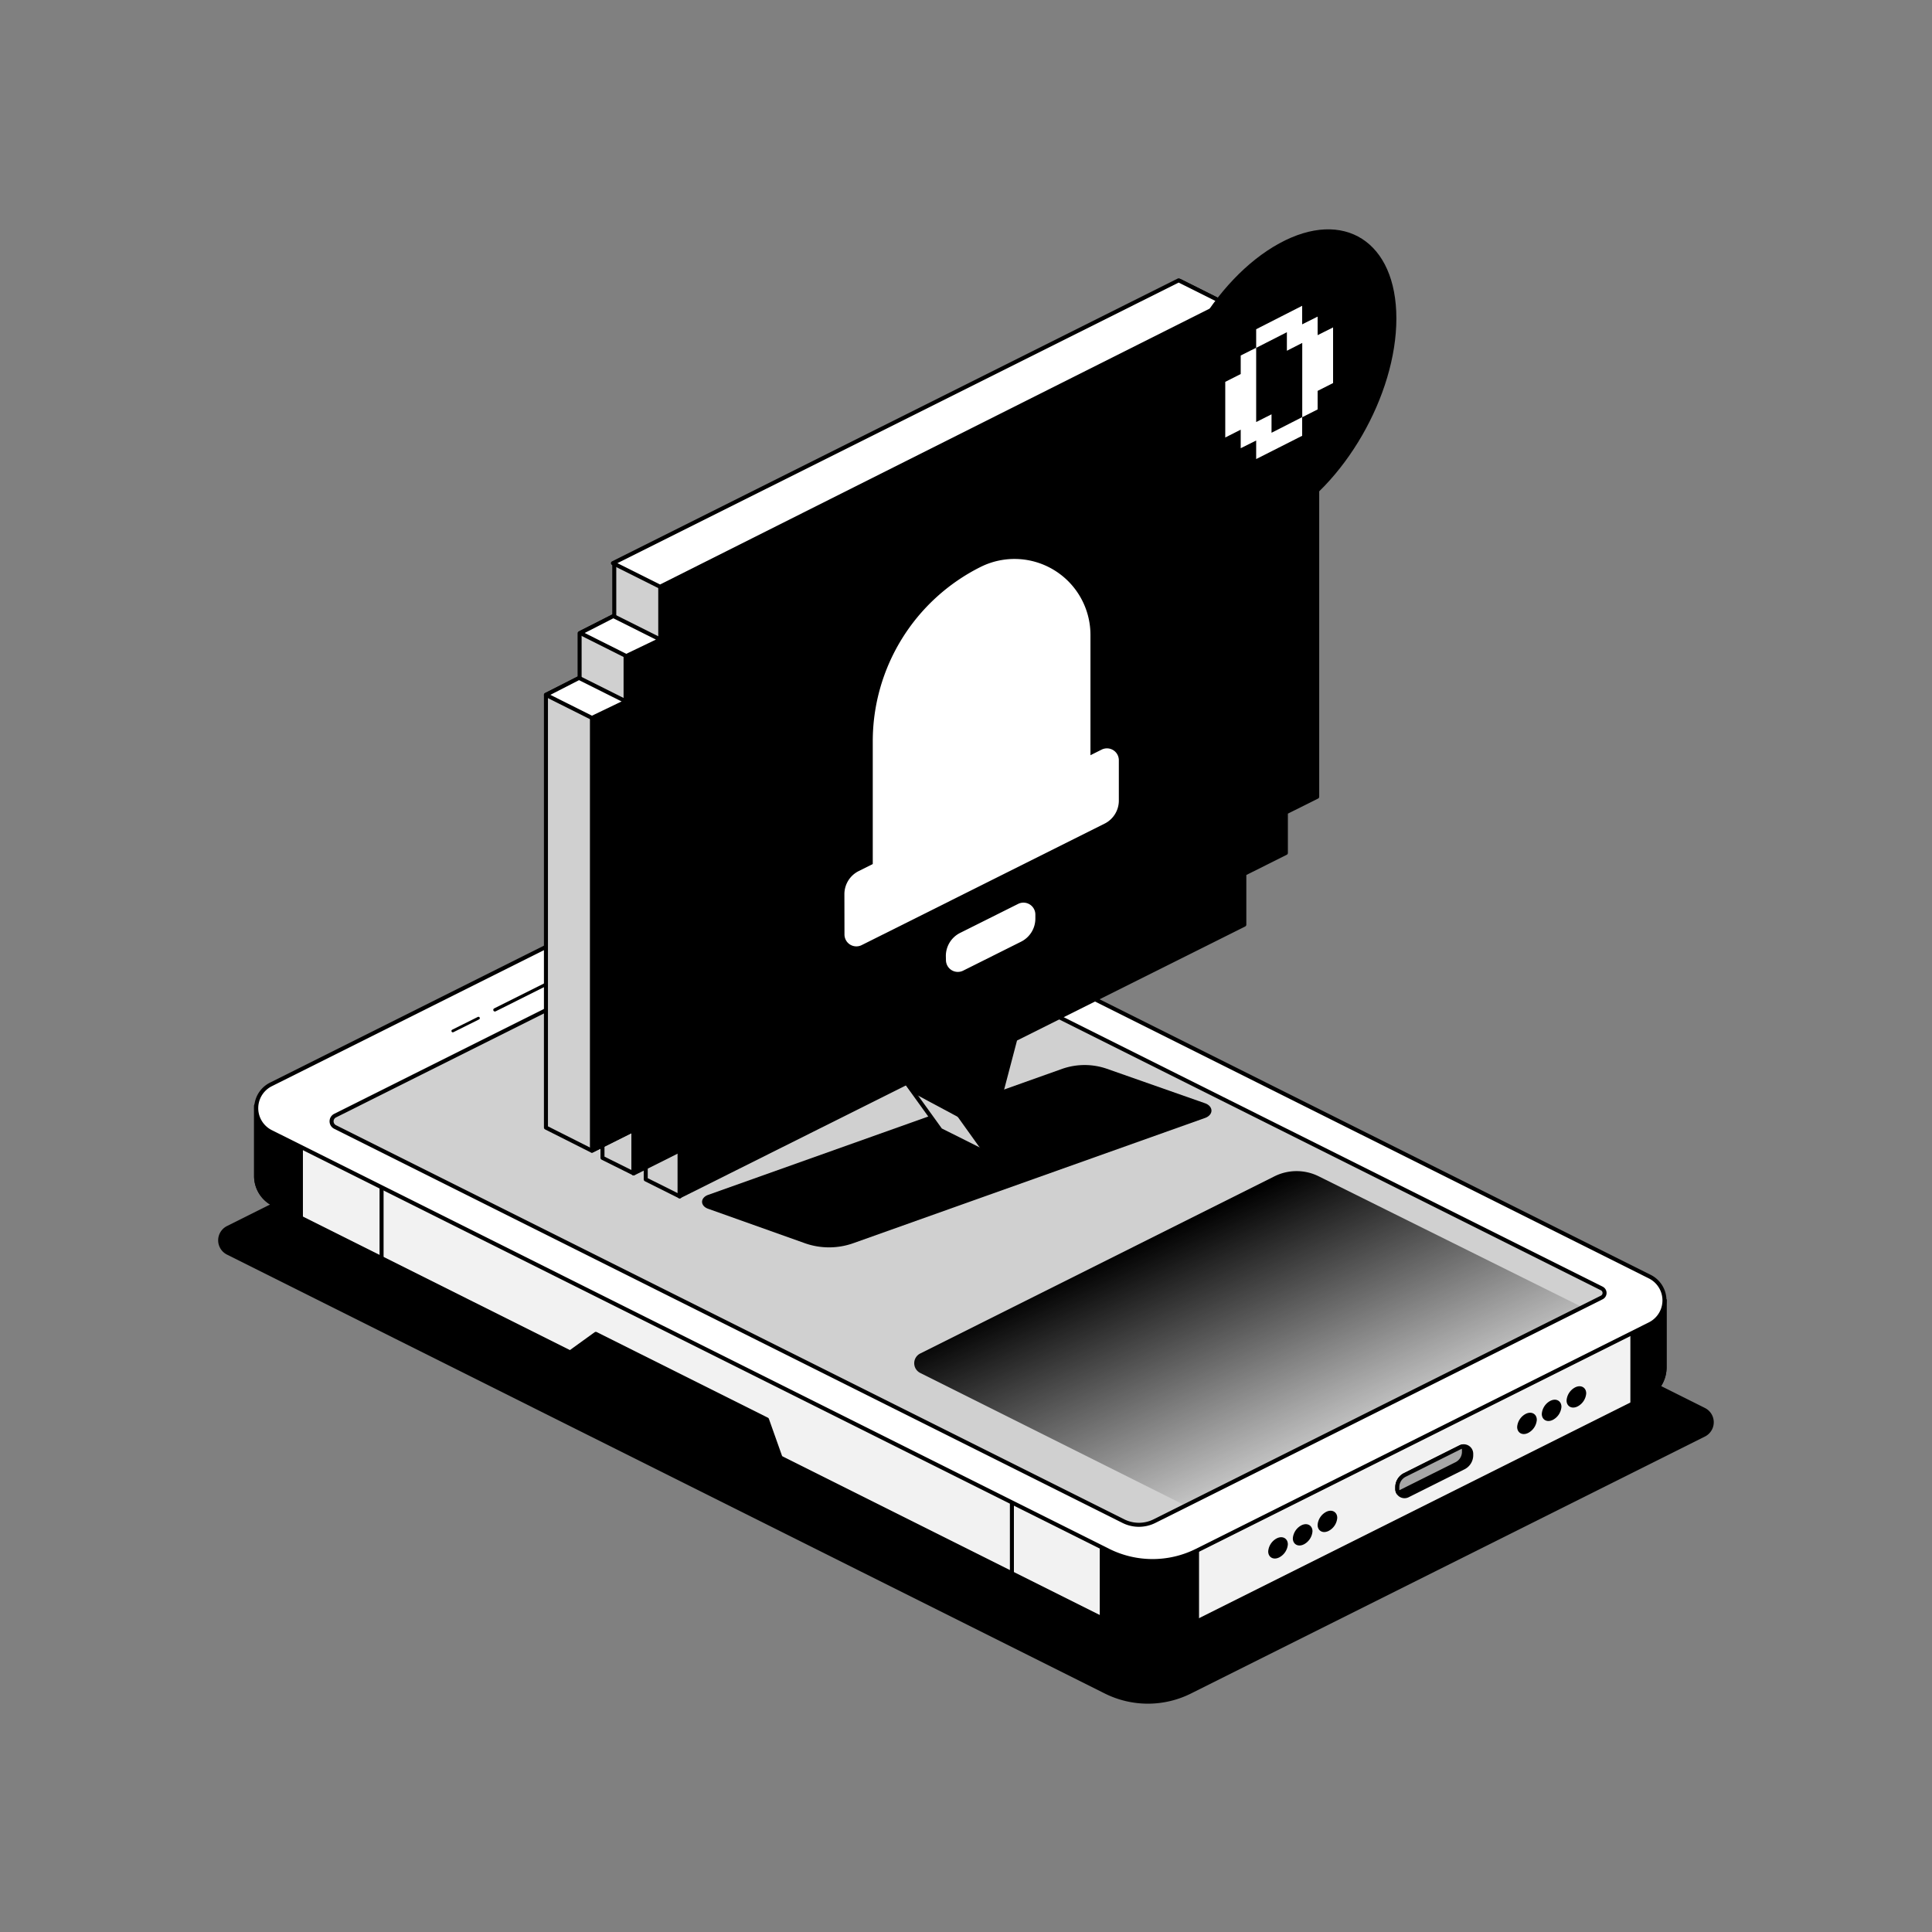 <svg id="Monochromatic" xmlns="http://www.w3.org/2000/svg" xmlns:xlink="http://www.w3.org/1999/xlink" viewBox="0 0 1000 1000"><rect x="0" y="0" width="1000" height="1000" fill="#808080" stroke="none"/><defs><style>.cls-1,.cls-10,.cls-13,.cls-14,.cls-15,.cls-16,.cls-17,.cls-18,.cls-19,.cls-2,.cls-20,.cls-3,.cls-4,.cls-5,.cls-6,.cls-7,.cls-8,.cls-9{stroke:#000;stroke-linecap:round;stroke-linejoin:round;}.cls-1{stroke-width:1px;}.cls-1,.cls-10,.cls-11,.cls-12,.cls-15,.cls-16,.cls-17,.cls-18,.cls-19,.cls-2,.cls-20,.cls-21,.cls-3,.cls-4,.cls-5,.cls-6,.cls-7{fill-rule:evenodd;}.cls-2{fill:#f2f2f2;}.cls-2,.cls-3,.cls-4,.cls-7{stroke-width:2.08px;}.cls-4{fill:#a6a6a6;}.cls-5{stroke-width:2.06px;}.cls-6{stroke-width:1.93px;}.cls-20,.cls-21,.cls-22,.cls-7{fill:#fff;}.cls-13,.cls-8,.cls-9{fill:none;}.cls-8{stroke-width:1.7px;}.cls-9{stroke-width:1.43px;}.cls-10,.cls-16,.cls-17{fill:#d0d0d0;}.cls-10{stroke-width:2.08px;}.cls-12{fill:url(#linear-gradient);}.cls-13{stroke-width:2.08px;}.cls-14{stroke-width:2.79px;}.cls-15{fill:#6707be;stroke-width:2.09px;}.cls-16,.cls-20{stroke-width:2.08px;}.cls-17,.cls-19{stroke-width:2.08px;}.cls-18{stroke-width:2.08px;}</style><linearGradient id="linear-gradient" x1="617.77" y1="4902.94" x2="676.91" y2="4773.73" gradientTransform="matrix(1, 0, 0, -1, 0, 5532.76)" gradientUnits="userSpaceOnUse"><stop offset="0"/><stop offset="1" stop-opacity="0"/></linearGradient></defs><path class="cls-1" d="M166.06,610.87l-48.35,24.18a7.76,7.76,0,0,0,0,13.88L572.05,876.1a49.39,49.39,0,0,0,44.2,0l266-133a7.76,7.76,0,0,0,0-13.88l-72.14-36.07L570.36,813Z"/><path class="cls-2" d="M132.55,608.71a16.26,16.26,0,0,0,9,14.53l438.21,219.1a37.55,37.55,0,0,0,33.63,0L852.2,722.94a17,17,0,0,0,9.38-15.21V673L419.67,445l-44.27,0L132.55,572.33Z"/><path class="cls-3" d="M723.24,769.7a7.1,7.1,0,0,1,3.92-6.29L755.9,749a3.92,3.92,0,0,1,3.77.17,3.87,3.87,0,0,1,1.83,3.3v.75a7.11,7.11,0,0,1-3.92,6.35l-28.93,14.47a3.81,3.81,0,0,1-3.66-.17,3.76,3.76,0,0,1-1.76-3.21C723.24,770.37,723.24,770,723.24,769.7Z"/><path class="cls-4" d="M723.71,772.56a3.58,3.58,0,0,1-.48-1.86v-1a7.08,7.08,0,0,1,3.92-6.27l28.74-14.37a3.92,3.92,0,0,1,1.33-.39,3.86,3.86,0,0,1,.53,2v.77a7.08,7.08,0,0,1-3.9,6.32l-29,14.48A3.88,3.88,0,0,1,723.71,772.56Z"/><path class="cls-5" d="M844.91,726.59V664.42L861.6,673v34.76a16.92,16.92,0,0,1-9.36,15.13Z"/><path class="cls-3" d="M155.75,560.19v70.16l-14.25-7.13a16.17,16.17,0,0,1-8.94-14.46V572.34Z"/><path class="cls-6" d="M570.2,837.57V719h49.46V839.21l-6.35,3.17a37.45,37.45,0,0,1-33.49,0Z"/><path class="cls-7" d="M140.23,561.29a13.75,13.75,0,0,0,0,24.6L573.66,802.6a51.24,51.24,0,0,0,45.82,0L853.92,685.38a13.75,13.75,0,0,0,0-24.6L413.38,440.52a35.31,35.31,0,0,0-31.61,0Z"/><path class="cls-8" d="M256.16,522.71,296,502.77"/><path class="cls-9" d="M234.37,533.62,247.64,527"/><path class="cls-10" d="M173.45,577.45a3.28,3.28,0,0,0,0,5.88l408,204a18,18,0,0,0,16.1,0c38.35-19.17,201.8-100.89,231.54-115.77a2.6,2.6,0,0,0,0-4.64L419.86,462.3a18,18,0,0,0-16.1,0C365.91,481.22,206.19,561.07,173.45,577.45Z"/><path class="cls-11" d="M572.75,553.14a35.21,35.21,0,0,0-22.85.05L366.51,618.48c-1.91.68-3.12,2.07-3.12,3.59s1.21,2.91,3.12,3.58l50.33,17.92a37.59,37.59,0,0,0,24.56,0l182.37-64.93c2-.72,3.29-2.19,3.28-3.8s-1.28-3.08-3.31-3.79Z"/><path class="cls-12" d="M682.57,608.86a25.69,25.69,0,0,0-22.9,0L476.31,700.57a5.63,5.63,0,0,0,0,10.07L613.63,779.3,819,676.61Z"/><path class="cls-3" d="M295.1,700l13.29-9.6L397,734.73l7,19.72Z"/><path class="cls-13" d="M197.5,614.89v37.75"/><path class="cls-13" d="M523.76,778v37.75"/><path class="cls-14" d="M790.36,740.43a6.93,6.93,0,0,0,3.69-5.53c0-2-1.65-2.86-3.69-1.84a6.94,6.94,0,0,0-3.68,5.53C786.68,740.63,788.33,741.45,790.36,740.43Z"/><path class="cls-14" d="M661.5,804.86a6.93,6.93,0,0,0,3.69-5.53c0-2-1.65-2.86-3.69-1.84a6.94,6.94,0,0,0-3.68,5.53C657.82,805.05,659.47,805.88,661.5,804.86Z"/><path class="cls-14" d="M803.11,733.68a6.93,6.93,0,0,0,3.69-5.53c0-2-1.65-2.86-3.69-1.84a6.94,6.94,0,0,0-3.68,5.53C799.43,733.88,801.08,734.7,803.11,733.68Z"/><path class="cls-14" d="M674.25,798.11a6.93,6.93,0,0,0,3.69-5.53c0-2-1.65-2.86-3.69-1.84a6.94,6.94,0,0,0-3.68,5.53C670.57,798.3,672.22,799.13,674.25,798.11Z"/><path class="cls-14" d="M815.93,726.72a6.93,6.93,0,0,0,3.69-5.53c0-2-1.65-2.86-3.69-1.84a6.94,6.94,0,0,0-3.68,5.53C812.25,726.92,813.9,727.74,815.93,726.72Z"/><path class="cls-14" d="M687.07,791.15a6.93,6.93,0,0,0,3.69-5.53c0-2-1.65-2.86-3.69-1.84a6.94,6.94,0,0,0-3.68,5.53C683.39,791.34,685,792.17,687.07,791.15Z"/><path class="cls-15" d="M664.33,174.64l17.43,7.79-24.91,12.48-.06-16.5Z"/><path class="cls-15" d="M642,161l16.53,8.26-24,12,0-16.5Z"/><path class="cls-16" d="M351.84,619.27l-17.61-8.81V585.08l21.59-8.94Z"/><path class="cls-16" d="M327.92,607.31l-16.08-8V582.35l21.33-18.08Z"/><path class="cls-17" d="M610.66,145.38,317.94,291.75v27l-17.94,9v23.19l-17.42,8.69v224l23.8,12,21.56-10.78v22.53L456.61,543l30.18,41.91L510,596.53,501.71,526,620.26,466.7V440.35L644,428.49v-21l14-7,23.8-217.56-17.46-8.22-6.09,2.93,0-8.44-16-8L634.57,165l-.1-7.67Z"/><path class="cls-18" d="M469.25,560.25l3,4.08,24.3,13L480.08,555Z"/><path class="cls-19" d="M634.47,157.28,341.75,303.65v27l-17.95,9v23.19l-17.41,8.7v224l21.45-10.73v22l23.9-11.95v24.36l128.68-64.33,29.71,41.54,15.39-58.57L644.06,478.6V452.25l21.51-10.76v-21l16.21-8.09V182.69L658.15,194.5V169.43l-23.68,11.84Z"/><path class="cls-20" d="M299.7,350.88l24.41,12.21-17.72,8.51-23.81-11.94Z"/><path class="cls-20" d="M317.47,318.86l24.4,12.21-17.72,8.51-23.81-11.94Z"/><path class="cls-20" d="M317.24,291.49l24.41,12.21L633.88,157l-23.81-11.9Z"/><path class="cls-21" d="M451.74,383.71a100.9,100.9,0,0,1,55.77-90.24h0a39.32,39.32,0,0,1,56.91,35.18v70.8a17.76,17.76,0,0,1-9.8,15.87L467.06,459.1a10.58,10.58,0,0,1-15.32-9.46Z"/><path class="cls-21" d="M437.06,462.81a13.35,13.35,0,0,1,7.38-11.93L570.21,388a6.15,6.15,0,0,1,8.9,5.5v20.87a13.34,13.34,0,0,1-7.37,11.94L446,489.19a6.15,6.15,0,0,1-8.9-5.51Z"/><path class="cls-21" d="M489.57,494.79A13.34,13.34,0,0,1,497,482.85l30-15a6.16,6.16,0,0,1,8.9,5.5v2.13a13.35,13.35,0,0,1-7.38,11.93l-30,15a6.15,6.15,0,0,1-8.9-5.5Z"/><path d="M662.12,269.92c33.49-18.3,60.64-65.35,60.64-105.1S695.61,107.67,662.12,126s-60.64,65.35-60.64,105.1S628.63,288.21,662.12,269.92Z"/><path class="cls-22" d="M650.19,237.61V228l-8,4v-9.6l-8,4.05v-28.8l8-4.05v-9.6l8-4v-9.59L674,158.28v9.6l8-4v9.59l8-4v28.8l-8,4.05v9.6l-8,4.05v9.59ZM658.14,224l15.9-8.1v-38.4l-7.95,4.05v-9.6l-15.9,8.1v38.4l7.95-4Z"/></svg>